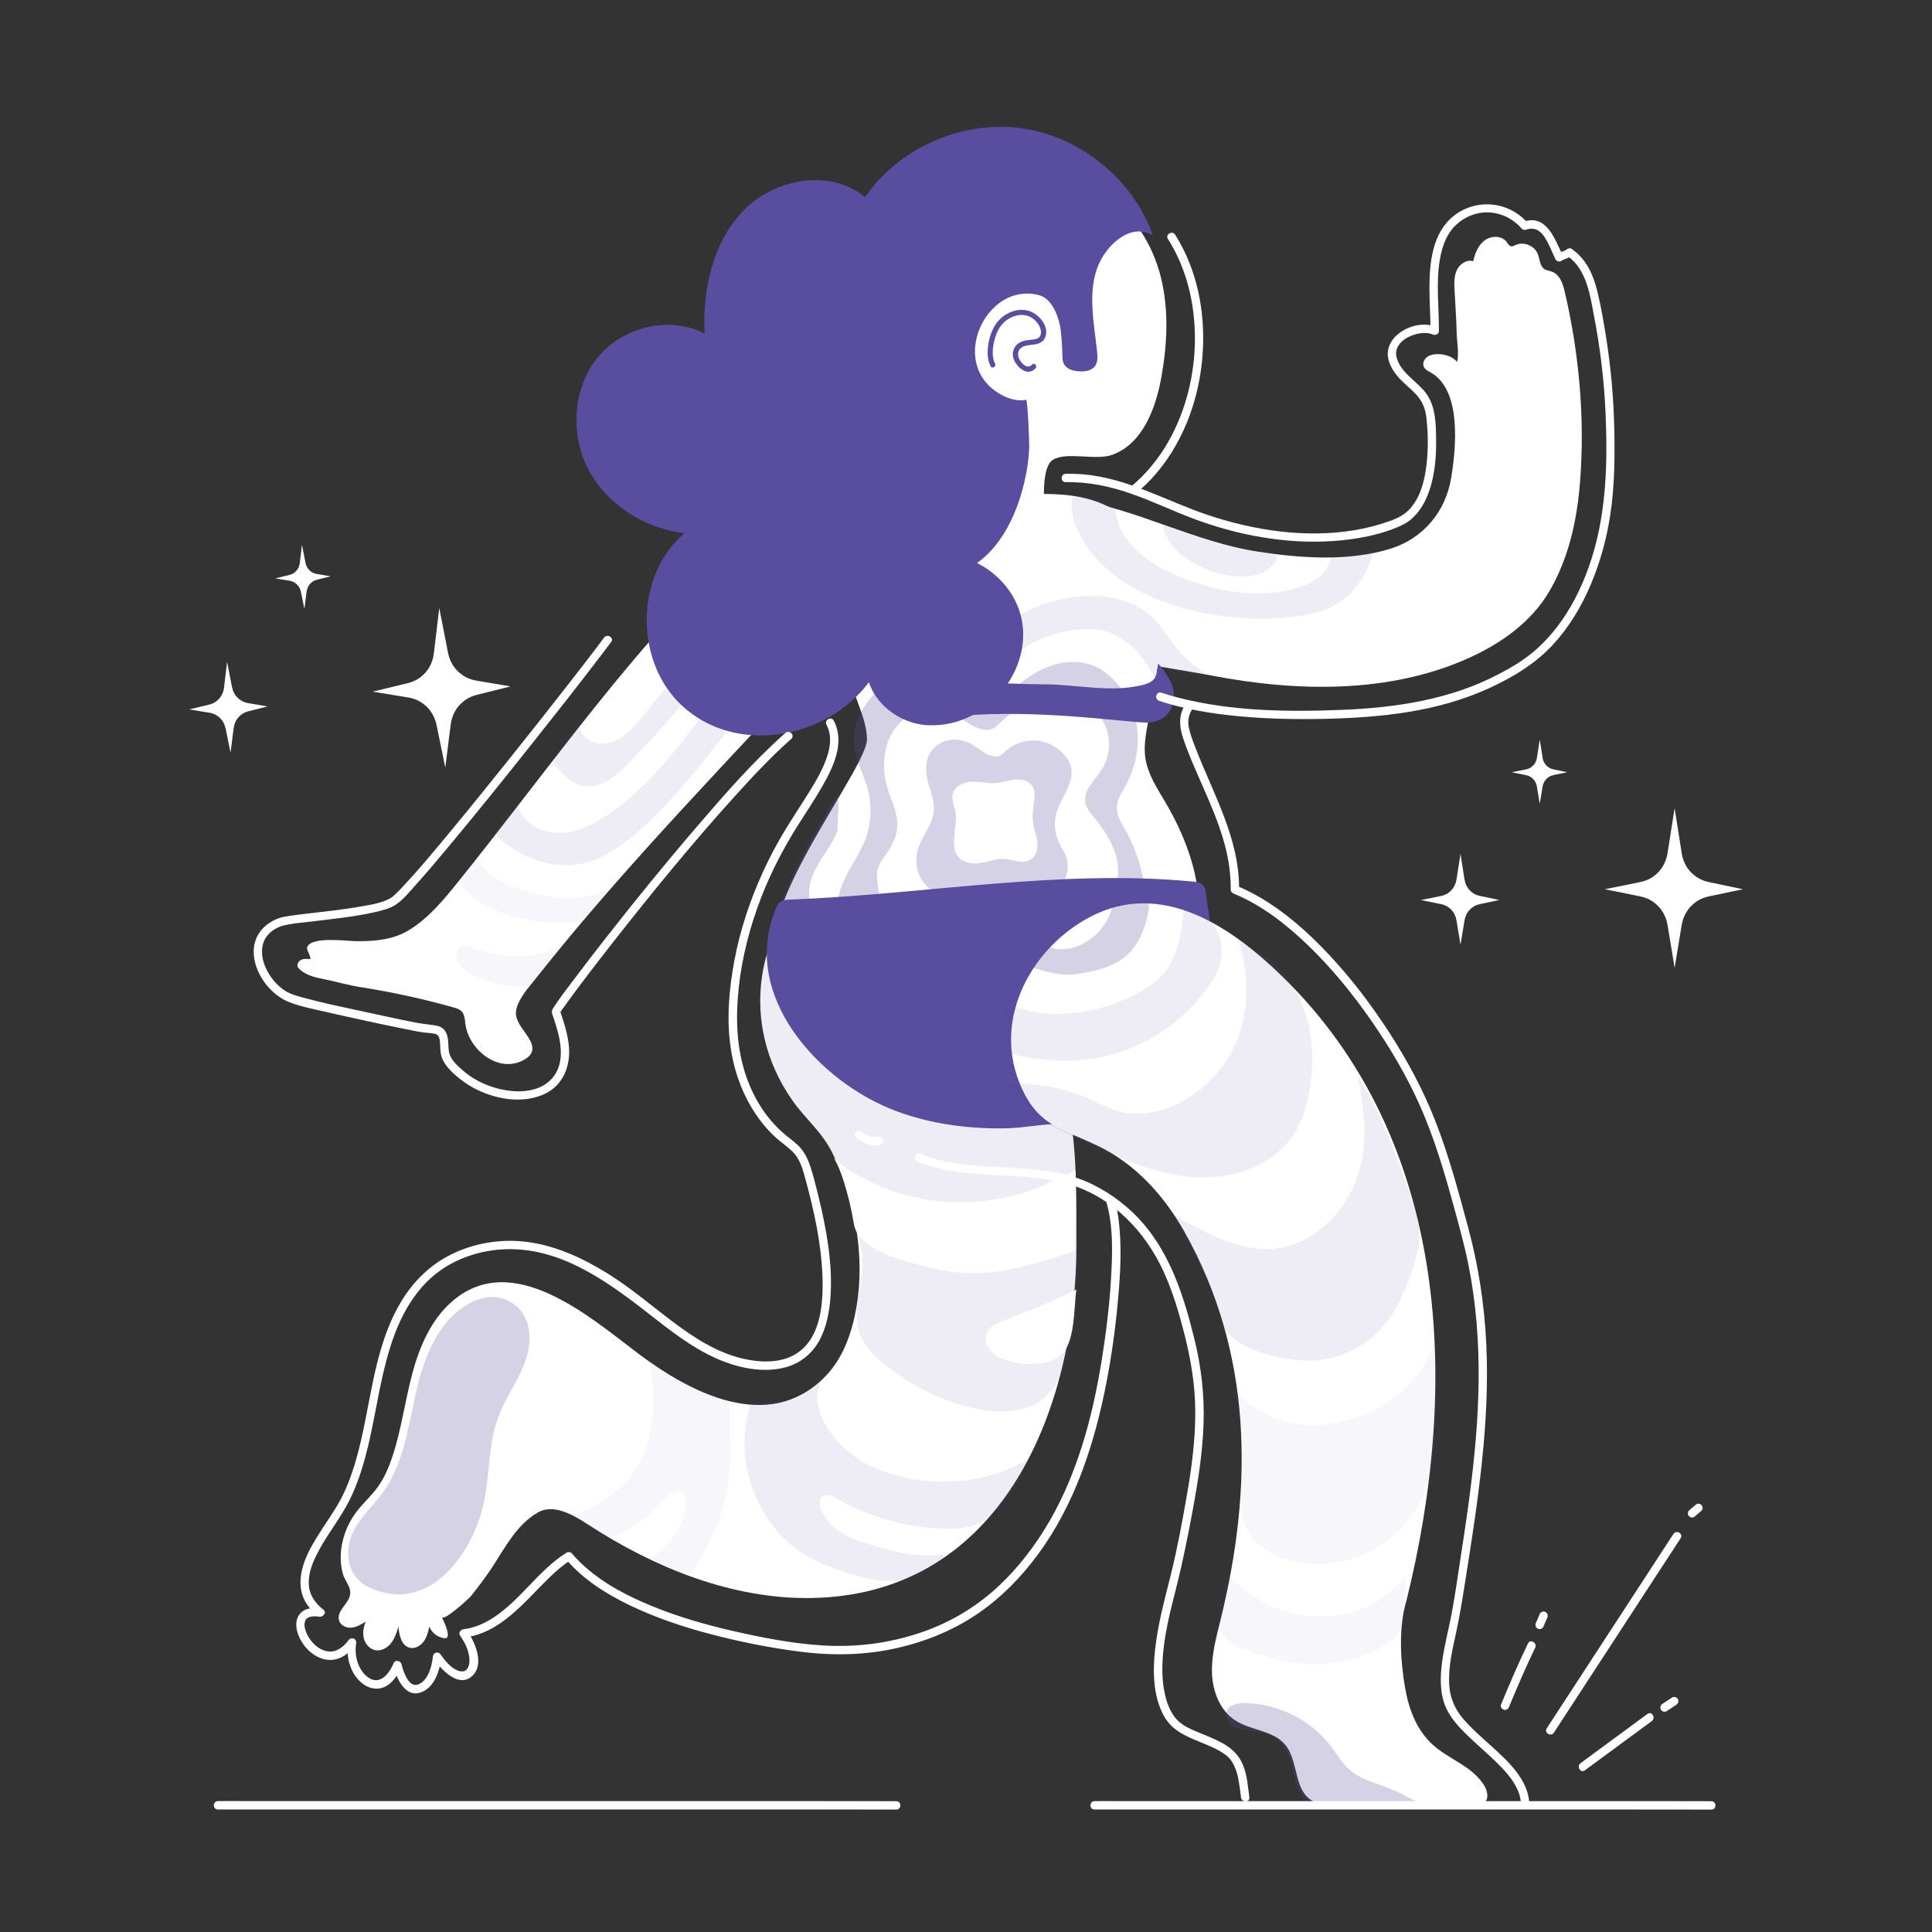 <svg viewBox="0 0 640 640" xmlns="http://www.w3.org/2000/svg" data-name="Layer 1" id="Layer_1">
  <rect x="0" y="0" width="640" height="640" fill="#333333" stroke="none"/>
  <defs>
    <style>
      .cls-1, .cls-2 {
        opacity: .25;
      }

      .cls-1, .cls-3, .cls-4, .cls-5 {
        fill: #584d9f;
      }

      .cls-6 {
        fill: #fff;
      }

      .cls-7 {
        fill: none;
      }

      .cls-3 {
        opacity: .05;
      }

      .cls-5 {
        opacity: .1;
      }
    </style>
  </defs>
  <path d="M334.93,190.3c3.31-13.2,3.17-27.71,21.02-24.88,21,3.32,39.8,14.14,60.98,17.36,14.14,2.15,29.93,3.28,43.77-1.05,10.71-3.35,18.18-12.19,20.03-23.47,1.61-9.84,3.53-28.99-6.74-34.85-.83-.47-1.77-.87-2.24-1.7-.58-1.02-.18-2.39.68-3.19.86-.8,2.07-1.11,3.24-1.19,2.53-.17,5.39.62,7.02,2.56.68-3.18-.08-6.46-.15-9.67-.1-4.68-.47-9.37-.7-14.05-.11-2.26-.21-4.62.74-6.67.95-2.05,3.29-3.65,5.44-2.97.59-2.64,1.66-5.33,3.84-6.93s5.67-1.61,7.26.58c.39.54.73,1.24,1.38,1.39.55.13,1.08-.19,1.59-.42,2.68-1.2,6.22.23,7.31,2.96.69,1.71.63,3.93,2.15,4.98.77.53,1.75.59,2.62.93,2.59,1,3.59,4.08,4.21,6.78,4.76,20.48,6.67,41.85,5.03,62.87-.17,2.15-.39,4.29-.67,6.44-1.37,10.41-4.18,20.66-9.46,29.7-5.97,10.2-15.87,17.23-26.46,22.04-26.54,12.07-57.42,11.33-85.49,5.93-12.04-2.32-23.47-3.44-35.17-7.34-10.84-3.62-33.1-7.59-31.85-22.45.1-1.24.31-2.46.61-3.66Z" class="cls-6"></path>
  <path d="M380.71,237.16c4.29-23.15,11.87-59.91-16.95-70.81-7.23-2.73-15.16-2.87-22.89-2.67-21.52.58-42.97,3.59-63.82,8.95-4.33,1.11-9.31,2.98-10.46,7.3-.68,2.54.24,5.21,1.14,7.68,5.58,15.31,11.16,30.63,16.74,45.94,1.34,3.67,2.69,7.43,2.72,11.34.09,11.7-56.1,78.14-17.73,82.27,10.19,1.1,20.53,3.06,30.97,2.88,12.42-.22,24.61-2.67,36.98-3.33,14.35-.77,44.49,9.94,55.83-2.3,4.63-5,4.04-16.99,3.96-23.3-.14-12.55-4.92-24.77-11.22-35.46-2.74-4.64-5.82-9.31-6.58-14.65-.55-3.84.16-7.74.87-11.56.14-.76.28-1.53.42-2.29Z" class="cls-6"></path>
  <path d="M178.15,501.04c-6.92,3.93-10.85,11.62-15.05,18.04-2.18,3.34-4.59,6.49-7.06,9.6-.69.87-8.92,8.38-9.7,7.04.33.57,3.63,7.19,1,6.97-2.24-.19-4.31-1.75-5.1-3.86-.41,1.73-.85,3.52-1.9,4.96-1.05,1.44-2.87,2.47-4.6,2.05-2.76-.67-3.52-4.16-3.75-6.99-.59,1.92-1.21,3.88-2.45,5.46-1.24,1.58-3.26,2.71-5.23,2.33-1.87-.36-3.3-2.03-3.77-3.87-.47-1.84-.11-3.81.59-5.58-1.4.87-2.86,1.76-4.49,1.97-1.63.21-3.5-.46-4.17-1.97-1.36-3.1,2.53-5.59,3.34-8.25.94-3.08-1.51-4.86-2.29-7.78-1.82-6.9.29-14.74,4.55-20.33,2.18-2.86,4.9-5.27,7.01-8.17,2.27-3.11,3.78-6.7,4.98-10.36,2.91-8.84,4.09-18.15,6.48-27.14,2.39-8.99,6.23-17.99,13.27-24.09,20.06-17.38,45.74,5.36,61.69,17.37,17.07,12.85,43.06,26.61,61.75,7.67,5.96-6.04,8.93-14.45,10.41-22.81,2.99-16.87-.35-35.64-7.73-50.99-3.55-7.38-9.1-11.53-13.53-17.91-18.61-26.77-8.73-55.59.12-63.88,27.59,7.1,54.95,8.12,74.99,31.04,20.06,22.93,19.02,51.92,19.06,80.88.06,50.72-21.94,110.7-80.09,116.48-2.51.25-5.02.39-7.53.44-26.28.47-52.15-9.97-74.31-24.44-5-3.26-11.32-6.84-16.52-3.89Z" class="cls-6"></path>
  <path d="M294.91,453.5c-1.41-1.07-2.77-2.21-4.07-3.41-2.36-2.16-4.6-4.59-5.77-7.57-3.68-9.38,2.48-20.15.05-29.97-2.53-10.22-4.53-20.57-9.17-30.23-3.55-7.38-9.1-11.53-13.53-17.91-18.61-26.77-8.73-55.59.12-63.88,27.59,7.1,54.95,8.12,74.99,31.04,20.06,22.93,19.02,51.92,19.06,80.88.02,15.91,1.94,50.39-18.79,54.52-14.06,2.8-31.91-5.1-42.89-13.48Z" class="cls-5"></path>
  <path d="M287.98,263.88c-.28-1.69-.73-3.37-1.33-5.05-1.6-4.44-3.71-8.83-3.83-13.55-.17-7.23,4.45-13.79,10-18.43,3.8-3.18,8.52-5.82,13.44-5.3,4.3.46,7.94,3.22,11.53,5.62,3.59,2.41,7.79,4.63,12.04,3.81,3.4-.65,6.1-3.11,8.86-5.2,3.45-2.61,7.31-4.79,11.51-5.84,4.2-1.05,8.78-.92,12.71.88,2.5,1.15,4.67,2.93,6.54,4.96,9.12,9.94,9.5,23.47,3.26,34.8-1.14,2.07-2.53,4.12-2.72,6.48-.19,2.38.89,4.67,2.13,6.71,7.56,12.42,13.62,38.04-4.61,45.9-3.56,1.53-7.6,1.33-11.46.97-6.67-.62-13.3-1.6-19.86-2.94-12.12-2.48-21.78,2.99-33.14,5.34-1.97.41-3.98.7-5.99.54-1.93-.16-3.8-.74-5.56-1.53-7.07-3.17-12.39-9.97-13.77-17.59-2.32-12.81,8.19-19.57,10.19-30.98.57-3.27.6-6.45.07-9.6Z" class="cls-1"></path>
  <path d="M294.65,263.12c-.26-.75-.51-1.5-.73-2.26-1.86-6.43-1.41-13.78,2.39-19.28,3.8-5.51,11.34-8.57,17.57-6.13,4.02,1.57,7.13,5.12,11.32,6.15.95.23,1.96.32,2.9.06,1.51-.42,2.62-1.67,3.75-2.77,6.26-6.11,15.69-8.77,24.22-6.82,5.35,1.22,9.45,5.33,10.84,10.66,1.03,3.95.41,8.3-1.69,11.8-1.25,2.08-2.98,3.84-4.27,5.9-2.46,3.91-1.73,6.52,1.02,9.81,3.39,4.06,6.5,8.52,7.82,13.65,1.31,5.12.54,11.03-3.08,14.88-3.43,3.65-8.72,4.87-13.72,5.03-5,.15-10.02-.58-14.99-.05-7.5.8-14.44,4.41-21.89,5.63-7.88,1.29-16.81-.61-21.77-6.86-1.5-1.9-2.82-4.38-3.18-6.81-.35-2.32-.95-5.19-.46-7.51.45-2.12,1.85-3.88,3.1-5.64,2.56-3.62,4.07-7.54,3.2-12.02-.49-2.54-1.48-4.95-2.33-7.4Z" class="cls-6"></path>
  <g class="cls-2">
    <path d="M349.94,269.37c-.91,3.34-.54,7.02,1.02,10.11.6,1.2,1.37,2.31,1.91,3.54,2.47,5.66-.66,11.99-6.51,13.51-2.87.75-5.91.8-8.81.16-2.95-.66-5.7-2.01-8.63-2.76-2.93-.75-6.27-.8-8.72.97-.98.71-1.79,1.68-2.91,2.14-1.06.44-2.26.35-3.38.13-4.51-.9-8.61-4.2-9.87-8.62-.48-1.68-.56-3.47-.37-5.21.6-5.43,5.05-9.19,5.65-14.5.35-3.09-.89-6.11-1.72-9.1-.89-3.18-1.3-6.72.14-9.68,1.17-2.4,3.51-4.16,6.11-4.79,2.6-.63,5.41-.16,7.76,1.11,2.38,1.29,4.36,3.38,6.99,4.04.87.22,1.83.26,2.65-.11.74-.33,1.3-.95,1.9-1.51,3.41-3.19,8.6-4.34,13.04-2.9,4.35,1.41,9.13,5.48,8.79,10.4-.16,2.33-1.12,4.52-2.17,6.61-1.05,2.09-2.21,4.14-2.85,6.46Z" class="cls-4"></path>
  </g>
  <path d="M374.45,322.6c.23-.17.46-.33.7-.49,5.35-4.01,13.14-2.65,19.18-4.85,9.82-3.57,6.04-12.86,5.19-20.94-.12-1.18-.3-2.48-1.17-3.29-.79-.74-1.95-.88-3.02-.99-44.49-4.24-89.11,4.27-133.77,5.97-1.11.04-2.32.11-3.19.81-.62.5-.97,1.24-1.28,1.97-12.27,28.93,14.38,57.82,39.81,67.28,11.49,4.27,23.81,5.9,36.02,5.71,6-.09,12.01-1.43,17.96-1.47,4.92-.03,9.46.09,14.43-.69.93-.15,2.08-.54,2.13-1.48.02-.36-.15-.7-.31-1.02-6.71-13.71-6.06-36.73,7.33-46.51Z" class="cls-4"></path>
  <path d="M323.34,62.29c-6.42,2.07-12.6,5.16-17.16,10.08-16.94,18.26-9.15,51.76-6.37,73.47,1.05,8.22,2.11,16.53,1.3,24.78-.88,9.05,3.47,9.66,10.86,8.67,8.76-1.17,17.84-1.27,26.67-1.82,2.48-.17,5.34-.55,6.64-2.67.84-1.37.76-3.09.71-4.7-.14-4.26-1-15.33,2.76-17.75,4.41-2.84,14.27.28,19.66-1.67,10.09-3.64,14.48-15.39,16.35-25.95,1.91-10.81,2.46-22.03-.16-32.69-2.62-10.66-8.68-20.74-17.9-26.71-11.79-7.63-27.16-7.63-40.68-3.85-.89.25-1.78.52-2.67.8Z" class="cls-6"></path>
  <path d="M465.94,530.13c-2.73,8.86-2.04,19.92-.5,28.9,1.18,6.87,3.6,13.59,8.72,18.51,5.41,5.2,13.03,7.13,17.31,13.61,1.24,1.88,1.98,4.83.09,6.07-.77.5-1.74.53-2.66.53-15.47.08-30.94.16-46.41.24-1.75,0-3.53.02-5.22-.42-9.41-2.41-6.44-13.78-11.69-19.79-4.03-4.61-11.25-4.54-16.39-7.87-5.04-3.27-7.47-9.54-7.7-15.55-.23-6.01,1.39-11.91,2.83-17.75,10.89-44.12,10.67-88.5-12.07-128.77-6.66-11.8-16.21-22.31-28.42-28.18-12.63-6.07-20.6-6.76-26.31-21.45-8.29-21.34,4.3-44.33,23.6-54.47,23.61-12.4,46.47,3.02,63.55,19.62,55.89,54.33,58.87,135.79,41.26,206.75Z" class="cls-6"></path>
  <path d="M157.05,346.15c-1.54-2.1-2.59-4.53-2.89-7-.18-1.52-.27-3.22-1.38-4.26-.66-.62-1.56-.89-2.42-1.13-10.09-2.85-20.36-5.1-30.72-6.72-4.54-.71-8.88-2.02-13.41-2.91-2.69-.53-5.45-1.42-7.34-3.4-.74-.78-.22-2.18.73-2.7.94-.52,2.09-.41,3.16-.3.2-1.49-1.6-2.97-.87-4.28,1.84-3.27,13.17-1.69,16.17-1.67,6.05.05,12.12-.45,17.41-3.68,6.63-4.05,11.64-10.23,16.51-16.28,25.17-31.26,48.51-64.36,76.13-93.75,9.3-9.9,19.78-19.83,33.07-22.63,6.34-1.34,13.39-.79,18.65,3,6.91,4.99,8.14,16.81,4.88,24.28-1.56,3.58-4.24,6.53-6.86,9.41-33.67,36.96-69.56,72.98-100.47,112.11-2.26,2.85-6.24,7.21-6.49,11.07-.31,4.78,6.68,8.89,5.26,13.14-.29.87-.97,1.56-1.72,2.08-6.16,4.24-13.42,1.05-17.39-4.36Z" class="cls-6"></path>
  <path d="M307.53,240.21c6.6.39,13.31-1.88,18.68-5.8,7.89-5.78,13.08-15.38,12.72-25.15-.37-10-6.57-18.31-15.25-22.76,7.43-5.29,12.05-14.23,14.58-22.79,1.5-5.08,2.45-10.03,2.68-15.39.06-1.32-.48-16-1.04-15.88-4.43.93-9.78-1.98-12.72-5.11-10.95-11.66,1.16-33.85,17.09-29.54,3.95,1.07,6.12,6.37,6.83,9.96.53,2.65.58,5.34.78,8.03.14,1.93-.31,4.3,1.28,5.74,1.13,1.02,2.72,1.36,4.24,1.48,1.96.15,4.21-.16,5.35-1.75.95-1.32.85-3.09.68-4.7-.96-9.31-3.36-20.16.58-29.1,2.83-6.42,10.54-13.86,17.93-9.44-6.59-18.66-24.2-32.95-43.82-35.56-19.62-2.61-40.35,6.58-51.59,22.87-11.29-9.5-29.68-6.3-40.03,4.21-10.35,10.51-13.79,26.22-13.12,40.96-11.66-6.09-27.28-2.17-35.52,8.08-8.25,10.25-9.02,25.55-2.83,37.16,6.19,11.61,18.63,19.32,31.69,20.91-16.36,13.86-16.61,42.31-.96,56.97,17.9,16.77,48.01,11.29,62.07-7.62,2.41,7.24,9.27,12.56,16.78,13.93.96.17,1.93.29,2.9.35Z" class="cls-4"></path>
  <path d="M338.72,285.51c-1.9.02-3.89-.81-5.84-.96-3.72-.28-7.35,1.95-11.03,1.4-9.72-1.47-4.01-11.78-5.45-17.55-.45-1.81-1.24-3.66-.77-5.46.66-2.58,3.63-3.88,6.29-3.97,2.66-.1,5.31.63,7.96.42,2.12-.17,4.15-.93,6.26-1.15,2.11-.22,4.51.26,5.74,2,1.43,2.02.7,4.77.38,7.22-.36,2.73-.14,5.53.65,8.17.96,3.22,1.7,7.93-2.4,9.56-.58.23-1.17.33-1.78.33Z" class="cls-6"></path>
  <path d="M388.87,230.5c0-.31-.01-.63-.04-.97-.27-3.06-1.66-4.87-3.34-7.45-.65-1-1.83-2.26-1.83-2.26,0,0-.14.85-.32,2.23s-.71,2.88-1.88,3.65c-1.16.77-2.54,1.14-3.9,1.43-10.08,2.19-20.26-.24-30.42-.42-2.67-.05-5.34-.09-8.02-.13-5.55-.09-8.66-1.16-12.37,3.69-1.92,2.5-6.43,5.42-9.21,6.89,26.6-2.28,54,1.99,62.08,2.2,5.25.14,9.18-3.23,9.23-8.87Z" class="cls-4"></path>
  <path d="M326.06,397.82c7.48-.84,15.13-2.81,21.88-6.2,2.76-1.39,5.53-2.76,8.44-3.79-.19.07-.04,10.02-.03,11.2.04,4.8-.3,9.61-.42,14.44,0,.28-.02.58-.17.82-.19.29-.54.42-.87.52-11.51,3.73-23.34,7.51-35.42,6.85-6.41-.35-12.68-1.95-18.86-3.69-5.72-1.61-16.54-5.4-17.72-12.37l-.05-.28c-.81-4.95-2-9.83-3.54-14.6-.8-2.45-1.7-4.9-3.08-7.07,3.12,3.08,6.52,4.86,10.33,6.9,3.96,2.12,8.16,3.8,12.47,5.05,8.75,2.52,18.01,3.25,27.05,2.23Z" class="cls-6"></path>
  <path d="M506.62,597.98c-.09-8.37-7.17-14.64-12.89-19.83-3.15-2.86-6.4-5.65-9.15-8.91s-4.34-7.06-4.53-11.47c-.25-5.64,1.04-11.23,2.25-16.7,1.3-5.89,2.21-11.82,3.16-17.78,2.07-13.03,4.1-26.08,5.47-39.2s2.02-25.79,1.43-38.7c-.61-13.21-2.63-26.29-6.09-39.05-3.22-11.88-6.38-23.81-10.91-35.28-4.03-10.2-9.2-19.85-15.16-29.04s-12.49-17.8-19.9-25.72c-7.14-7.63-15.16-14.74-24.34-19.83-2.11-1.17-4.28-2.2-6.51-3.12l1.02,1.34c.14-17.17-8.72-31.89-14.64-47.46-.78-2.05-1.61-4.14-2.03-6.3-.49-2.52.12-4.73,1.67-6.76,1.08-1.42-1.33-2.8-2.39-1.4-2.73,3.59-2.53,7.66-1.17,11.75s2.99,7.89,4.67,11.75c3.39,7.81,7.04,15.55,9.21,23.81,1.26,4.78,1.94,9.66,1.9,14.61,0,.67.45,1.1,1.02,1.34,9.33,3.85,17.49,10.26,24.7,17.22,7.79,7.53,14.68,15.98,20.85,24.87,5.95,8.58,11.35,17.62,15.66,27.14,5.04,11.11,8.5,22.82,11.71,34.56,1.73,6.3,3.48,12.58,4.77,18.99s2.19,12.9,2.74,19.42c1.07,12.73.8,25.53-.25,38.25s-2.92,25.87-4.93,38.74c-.99,6.38-1.87,12.8-3.05,19.14-1.01,5.4-2.46,10.7-3.19,16.14-.67,5.03-.83,10.42,1.27,15.16,1.55,3.5,4.26,6.42,6.96,9.06,3.1,3.03,6.42,5.81,9.53,8.83,2.83,2.76,5.67,5.77,7.28,9.43.7,1.59,1.09,3.27,1.11,5.01s2.79,1.79,2.77,0h0Z" class="cls-6"></path>
  <path d="M354.78,392.49c13.94,4.39,24.46,15.38,30.51,28.39,2.97,6.38,5.02,13.17,6.79,19.97,2.29,8.79,3.83,17.55,3.87,26.65.04,9.36-1.18,18.66-2.79,27.87-1.52,8.71-3.12,17.44-5.25,26.02s-4.29,16.38-5.25,24.8c-.83,7.27-.74,15.47,2.81,22.08,2.59,4.83,7.21,6.83,12.05,8.79,2.84,1.15,5.86,2.36,8.36,4.17,2.86,2.07,3.9,5.58,4.49,8.89.31,1.75.5,3.53.72,5.29s3,1.77,2.77,0c-.45-3.53-.71-7.21-2.03-10.55s-3.71-5.7-6.95-7.46c-2.69-1.46-5.53-2.56-8.35-3.72-2.14-.88-4.34-1.86-6.07-3.44-2.21-2.02-3.43-4.76-4.21-7.6-1.06-3.84-1.33-7.82-1.17-11.78.34-8.54,2.53-16.89,4.62-25.14s3.88-17.21,5.49-25.91c1.71-9.29,3.18-18.67,3.5-28.13s-.74-18.81-3.01-28.02c-1.73-7.04-3.69-14.06-6.47-20.76-2.61-6.28-5.93-12.23-10.35-17.42-4.69-5.5-10.6-10.04-17.1-13.21-2.01-.98-4.09-1.79-6.22-2.46-1.71-.54-2.44,2.14-.74,2.67h0Z" class="cls-6"></path>
  <path d="M303.99,384.85c16.24,6.55,34.25,2.61,50.79,7.64,1.71.52,2.44-2.16.74-2.67-16.55-5.03-34.58-1.1-50.79-7.64-1.65-.67-2.37,2.01-.74,2.67h0Z" class="cls-6"></path>
  <path d="M290.79,376.52c-.21.09-.42.15-.64.19-.3.06.27,0-.04,0-.13,0-.26.01-.38,0-.12,0-.24-.01-.35-.02-.19-.01.03,0,.1.02-.07-.02-.16-.02-.23-.04-.27-.05-.54-.12-.81-.2s-.55-.16-.79-.29c.16.09.12.05-.02-.01-.07-.03-.13-.06-.2-.09-.14-.07-.27-.13-.4-.2-.61-.32-1.2-.7-1.76-1.1-.59-.43-1.57-.12-1.9.5-.38.72-.13,1.44.5,1.9,1.19.86,2.51,1.59,3.93,2.01,1.18.35,2.58.5,3.74.02.35-.15.63-.3.83-.64.17-.3.25-.74.14-1.07-.21-.64-.99-1.27-1.71-.97h0Z" class="cls-6"></path>
  <path d="M366.5,398.18c2.36,8.18,2.02,17.16,1.53,25.57s-1.58,17.48-2.96,26.14c-3.15,19.87-8.57,40.14-19.39,57.28-4.84,7.67-10.62,14.75-17.55,20.62s-14.8,10.22-23.29,13.08c-10.49,3.53-21.49,4.9-32.52,4.19-10.21-.65-20.38-2.67-30.34-4.97-8.73-2.02-17.37-4.55-25.68-7.92s-16.16-7.46-22.71-13.33c-1.49-1.34-2.9-2.77-4.2-4.3-.39-.45-1.19-.52-1.68-.22-9.66,6-15.63,16.45-25.44,22.27-2.66,1.58-5.58,2.73-8.67,3.09-.95.11-1.85,1.12-1.2,2.09,1.43,2.11,2.68,4.47,3.03,7.04.18,1.33.16,3.07-.77,4.15-.81.94-2.05.83-3.11.39-2.36-.98-4.16-3.26-5.58-5.28-.81-1.16-2.45-.69-2.58.7-.29,3.06-1.49,7.79-4.69,9.16-3.38,1.45-5.13-4.39-5.73-6.73-.27-1.06-2.05-1.47-2.53-.33-1.46,3.43-4.52,7.64-8.52,4.77-3.36-2.42-4.6-7.31-3.94-11.22.27-1.58-1.58-2.35-2.53-1.07-1.33,1.79-3.23,3.48-5.5,3.72-1.79.19-3.53-.52-4.97-1.63s-2.73-2.78-3.46-4.47c-.28-.64-.57-1.71-.62-2.21-.04-.37-.04-.76,0-1.13-.02.19.26-.86.18-.69.31-.68.72-1.01,1.34-1.24,1.06-.38,2.25-.32,3.37-.14,1.18.19,2.58-1.36,1.35-2.32-2.77-2.16-4.76-5-4.86-8.61s1.19-6.77,2.7-9.79c3.25-6.48,8.02-12.05,11.14-18.59,8.45-17.7,7.96-38,15.33-56.06,2.8-6.87,6.87-13.3,12.67-18.01,6.57-5.34,15.23-8.15,23.64-8.37,19.35-.51,35.4,12.2,49.84,23.47,6.93,5.41,14.1,10.7,22.39,13.83,6.36,2.4,13.88,3.66,20.54,1.74,4.65-1.34,8.46-4.44,10.82-8.66s3.42-9.55,3.76-14.54c.76-11.11-1.34-22.42-3.94-33.18-.53-2.2-1.1-4.4-1.7-6.59-1.08-3.95-2.22-7.81-5.32-10.67-1.67-1.54-3.56-2.82-5.23-4.35s-3.19-3.17-4.57-4.93c-2.73-3.49-4.91-7.45-6.51-11.58-3.4-8.8-4.12-18.07-3.46-27.41.72-10.22,3.01-20.31,6.41-29.97,3.41-9.69,8.03-18.86,13.51-27.55,2.7-4.28,5.53-8.47,8.05-12.86,2.09-3.63,4.09-7.51,4.98-11.64.75-3.5.54-7.03-1.15-10.22-.83-1.58-3.23-.18-2.39,1.4,1.73,3.26,1.35,6.93.26,10.34-1.38,4.32-3.76,8.29-6.13,12.13-2.67,4.31-5.51,8.52-8.12,12.86s-5.03,8.93-7.15,13.59c-4.24,9.31-7.48,19.08-9.37,29.14-1.79,9.51-2.65,19.47-1.21,29.09,1.32,8.84,4.69,17.44,10.22,24.5,1.38,1.76,2.89,3.42,4.54,4.94s3.66,2.9,5.38,4.48c2.92,2.69,3.8,6.44,4.79,10.13,2.77,10.24,5.05,20.76,5.45,31.38.33,8.93-.45,21.03-9.18,26.05-5.22,3-11.89,2.61-17.53,1.25-8.47-2.04-15.9-6.9-22.78-12.07-7.16-5.38-13.95-11.23-21.57-15.98-8.19-5.1-17.15-9.28-26.8-10.53-9.03-1.17-18.46.5-26.48,4.85-6.59,3.57-11.84,9.09-15.59,15.54-9.39,16.15-9.63,35.39-14.91,52.92-1.4,4.66-3.15,9.28-5.6,13.5-1.72,2.97-3.71,5.77-5.56,8.66-3.67,5.73-7.89,12.67-6.71,19.77.58,3.5,2.72,6.42,5.47,8.57l1.35-2.32c-2.45-.39-5.37-.41-7.15,1.63-1.49,1.7-1.49,4.14-.88,6.2,1.37,4.63,5.77,9.13,10.83,9.15,3.62.02,6.45-2.36,8.51-5.12l-2.53-1.07c-.88,5.23.76,11.42,5.4,14.48,1.87,1.23,4.21,1.62,6.32.79,2.88-1.14,4.65-3.95,5.81-6.68l-2.53-.33c1.02,3.97,3.81,10.58,9.14,8.67,4.56-1.64,6.31-7.53,6.73-11.84l-2.58.7c2.4,3.41,8.24,9.93,12.79,5.72,4.16-3.86.99-11.06-1.56-14.81l-1.2,2.09c12.2-1.41,20.07-11.91,28.3-19.86,2.23-2.16,4.56-4.22,7.21-5.87l-1.68-.22c5.74,6.74,13.47,11.6,21.39,15.38,8.41,4.02,17.3,7,26.3,9.37,9.67,2.55,19.56,4.54,29.47,5.82,11.07,1.44,22.19,1.27,33.09-1.29,9.51-2.23,18.63-6.02,26.67-11.61,7.59-5.28,14.05-11.94,19.51-19.38,12.29-16.75,18.73-36.8,22.64-57.01,1.72-8.91,2.95-17.95,3.78-26.99s1.38-18.65.06-27.85c-.27-1.86-.63-3.7-1.15-5.5s-3.17-.98-2.67.74h0Z" class="cls-6"></path>
  <path d="M379.29,306.5c.55-1.7.93-3.49,1.24-5.35.13-.8.17-1.78-.49-2.26-.42-.31-.99-.29-1.51-.26-3.23.2-6.57.26-9.73.69-1.49,6.27-5.22,11.18-11.24,13.85-3.54,1.57-7.87,1.88-11.15-.18-1.49,2.2-3.28,4.18-4.69,6.38-.14.22-.28.46-.23.71.08.34.46.49.8.58,5.2,1.38,9.06,2.81,14.63,1.99,11.37-1.67,18.72-4.88,22.38-16.15Z" class="cls-1"></path>
  <path d="M351.82,335.78c10.17-.28,20.28-3.43,28.75-9.07,9.28-6.17,10.42-15.01,11.58-25.47.1-.85,6.07,1.68,6.55,1.99,2.33,1.5,4.19,3.78,5.09,6.41,1.79,5.24.82,10.34-2.01,14.85-6.48,10.34-16.45,18.56-27.82,22.99-8.68,3.38-18.19,4.55-27.44,3.52-3.32-.37-9.65-.65-12.37-2.77-2.5-1.94-3.79-12.34-1.08-14.26,1.81-1.29,6.87.86,8.89,1.19,3.25.52,6.55.73,9.87.64Z" class="cls-5"></path>
  <path d="M373.87,368.74c14.55,1.73,29.28-9.58,35.12-22.28,5.06-10.99,4.78-23.89,1.33-35.49.39,1.3,8.98,5.45,10.52,6.85,3.44,3.1,6.33,6.79,8.54,10.85,4.76,8.75,5.96,18.44,4.98,28.27-.67,6.71-2.24,13.49-5.99,19.09-7.71,11.5-23.26,15.59-36.94,13.5-12.3-1.87-23.8-7.06-34.89-12.49-8.41-4.11-16.35-7.5-23.15-14.01-.67-.64-1.39-1.46-1.21-2.37.24-1.19,1.75-1.52,2.96-1.57,9.02-.36,18.11,1.43,26.32,5.18,2.92,1.33,5.75,2.92,8.84,3.76,1.18.32,2.38.55,3.57.7Z" class="cls-5"></path>
  <path d="M389.85,403.17c8.7,4.71,18.53,10.03,28.43,10.59,13.67.76,26.12-9.9,30.9-22.73,4.47-12.01,2.83-23.85.33-35.98.5,2.44,2.91,5.38,4.05,7.64,1.4,2.77,2.73,5.57,4.01,8.4,2.64,5.86,5.01,11.84,7.11,17.92,1.96,5.68,4.99,12.47,5.45,18.48.43,5.51-1.84,12.42-3.85,17.51-2.07,5.25-4.62,10.39-8.33,14.64-6.76,7.74-17.35,11.96-27.59,10.99-5.97-.56-11.95-1.88-17.35-4.55-3.33-1.65-6.12-3.49-7.6-6.87-1.82-4.12-2.9-8.65-4.64-12.84-3.48-8.41-7.72-16.5-12.67-24.14.58.31,1.16.63,1.75.95Z" class="cls-5"></path>
  <path d="M410.33,461.79c4.26,5.1,13.32,8.93,18.19,9.8,9.08,1.63,19.69-.78,27.76-5.04,8.95-4.73,16.21-12.85,19.19-22.52,1.38,22.44,4.46,50.77-15.8,66.23-8.2,6.26-18.98,9.01-29.17,7.46-8.59-1.31-17.54-6.75-18.95-15.32-1.13-6.91.06-14.35.09-21.28.04-7.86-1.92-15.88-3.49-23.54.3,1.46,1.08,2.87,2.19,4.19Z" class="cls-3"></path>
  <path d="M406.59,520.8c.04-.23.08-.46.12-.67-.48,3.03,9.32,9.15,11.49,10.38,5.18,2.94,11.09,4.64,17.04,4.9,12.66.54,22.65-3.73,30.71-13.61-.32,3.98-.64,7.96-.96,11.95-.16,1.97-.33,3.98-1.13,5.79-1.26,2.83-3.91,4.78-6.62,6.3-11.16,6.24-25.94,6.76-37.98,2.95-4.13-1.31-12.4-3.6-14.57-7.85-2.54-4.98.85-14.52,1.9-20.13Z" class="cls-3"></path>
  <path d="M325.93,503.71c-2.83,1.61-6.07,2.56-9.85,2.65-13.41.32-26.9-3.11-38.53-9.8-1.69-.97-4.04-1.94-5.38-.52-1,1.06-.67,2.79-.1,4.14,3.72,8.8,13.51,10.73,21.77,13.05,6.3,1.77,12.95,2.59,19.43,1.65-6.46,6.59-13.4,9.79-22.6,8.59-5-.65-9.84-2.2-14.55-4-4.46-1.71-8.88-3.68-12.67-6.58-14.51-11.07-21.04-32.77-13.98-49.76-.81,1.95,11.03,1.21,12.22.83,4.67-1.5,8.81-5.12,11.96-8.79-8.85,10.31,4.39,25.2,12.97,29.6,17.07,8.76,38.65,7.99,55.06-1.95-1.87,1.13-3.81,7.14-4.95,9.15-2.86,5-6.29,9.2-10.79,11.76Z" class="cls-5"></path>
  <path d="M72.15,599.42c1.86,0,3.72,0,5.59,0,5.09,0,10.18,0,15.27,0,7.57,0,15.14,0,22.71,0,9.31,0,18.62,0,27.92-.01,10.26,0,20.51,0,30.77,0s21.09,0,31.64,0,20.1,0,30.16,0c8.81,0,17.62,0,26.44,0,6.83,0,13.65,0,20.48.01,4.09,0,8.17,0,12.26.02.51,0,1.01,0,1.52,0,1.78.01,1.79-2.76,0-2.77-3.32-.02-6.65-.02-9.97-.02-6.23,0-12.47-.01-18.7-.01-8.4,0-16.8,0-25.2,0-9.82,0-19.64,0-29.46,0-10.45,0-20.91,0-31.36,0s-20.86,0-31.28,0c-9.62,0-19.23,0-28.85,0-8.06,0-16.12,0-24.18,0-5.76,0-11.52,0-17.27,0-2.7,0-5.42-.06-8.12,0-.12,0-.24,0-.35,0-1.78,0-1.79,2.77,0,2.77h0Z" class="cls-6"></path>
  <path d="M331.46,437.91c-1.65.68-3.38,1.52-4.29,3.06-1.03,1.75-.7,4.07.42,5.75,1.13,1.68,2.94,2.81,4.83,3.55,5.13,2.01,14.19,2.56,18.87-1.28,4.98-4.09,4.35-15.63,5.28-21.82-7.96,4.2-16.76,7.3-25.11,10.73Z" class="cls-6"></path>
  <path d="M366.68,209.26c-2.29-.74-4.73-.91-7.14-.86-8.75.21-17.39,3.46-24.1,9.07-.49-2.61-.98-5.22-1.47-7.84-.15-.82-.31-1.68-.03-2.47.32-.92,1.14-1.55,1.94-2.1,12.14-8.33,33.69-11.68,45.6-.83,2.93,2.67,4.93,6.19,7.36,9.32,3.17,4.09,7.12,7.56,11.58,10.19-1.59-.94-5.69-.5-7.59-.71-3.01-.33-5.97-1.01-8.81-2.06.09,1.56-.3,3.14-1.09,4.48-1.89-3.51-4.02-7.46-6.88-10.29-2.66-2.63-5.82-4.72-9.38-5.91Z" class="cls-5"></path>
  <path d="M277.69,268.48c.05-1.76.01-3.56-.28-5.59-7.28,12.56-14.44,24.33-19.28,38.04-.17.48-.32,1.05-.01,1.45.27.35.77.39,1.21.38.93-.02,9.42-1.95,9.58-1.26-.48-2.12-.96-4.27-.86-6.44.16-3.69,1.91-7.11,3.87-10.23,1.96-3.12,4.2-6.12,5.51-9.57,0-2.43.2-4.57.27-6.78Z" class="cls-1"></path>
  <path d="M186.1,275.91c5.23-.29,10.2-2.7,14.62-5.58,13.2-8.6,22.91-21.49,32.48-34,.4-.53.89-1.1,1.55-1.12.35-.01.68.14.99.28,2.36,1.08,4.71,2.17,7.07,3.25,1.15.53-16.73,21.85-18.19,23.46-4.37,4.83-8.88,9.54-13.81,13.79-5.59,4.82-11.99,9.14-19.28,10.32-9.46,1.53-19.36-2.51-26.4-8.81-.26-.23-.52-.48-.64-.81-.23-.63.15-1.3.52-1.86,1.9-2.85,4.01-5.56,6.31-8.1-.24.27,1.48,3.16,1.77,3.55.86,1.18,1.96,2.18,3.16,2.99,2.46,1.67,5.45,2.59,8.42,2.65.48,0,.96,0,1.44-.03Z" class="cls-5"></path>
  <path d="M194.89,260.51c5.9-.14,10.61-4.73,14.67-9.02,1.16-1.23,17.55-18.51,16.59-19-2.18-1.1-4.13-2.66-5.69-4.54-2.44,3.03-4.89,6.05-7.33,9.08-2.02,2.5-4.07,5.03-6.71,6.87-2.63,1.84-5.97,2.92-9.09,2.17s-5.8-3.69-5.56-6.89c-3.11,3.78-5.83,7.9-8.08,12.24-.21.4-.42.84-.34,1.28.07.38.34.69.6.98,3,3.32,6,6.93,10.94,6.82Z" class="cls-5"></path>
  <path d="M156.54,297.11c-1.57-1.29-2.99-2.8-4.24-4.63-.11-.16-.23-.34-.21-.54.01-.18.13-.34.24-.48,1.69-2.15,3.28-4.34,4.89-6.52.09-.12.2-.25.35-.28.24-.04.44.18.58.38,4.39,6.06,10.45,8.81,17.53,10.58,4.45,1.11,9.03,2.08,13.65,1.9,4.35-.17,8.61-1.42,12.7-2.85-.78.27-1.98,2.6-2.52,3.27-.92,1.15-1.86,2.29-2.85,3.38-2.1,2.29-3.77,4.01-6.99,4.19-9.03.52-18.06-.6-26.36-4.32-2.52-1.13-4.78-2.41-6.79-4.06Z" class="cls-3"></path>
  <path d="M181.13,319.61c-1.49,2.53-3,5.07-5.27,6.34-3.9,2.18-12.05-.16-15.94-1.5-2.39-.82-5.05-2.29-6.91-4.01-1.08-1-1.89-2.37-1.89-3.83,0-1.47.99-2.97,2.43-3.25,1.04-.2,2.08.22,3.07.61,9.74,3.77,21.12,3.98,30.64-1.07-2.76.95-4.44,3.82-6.14,6.71Z" class="cls-3"></path>
  <path d="M200.11,211.22c-4.04,5.44-8.21,10.77-12.37,16.11-6.24,7.99-12.53,15.95-18.86,23.87s-13.08,16.28-19.75,24.32c-4.95,5.97-9.9,11.96-15.18,17.65-.81.87-1.63,1.74-2.48,2.57-.31.31-.63.61-.95.9-.13.11-.25.22-.38.33-.14.13-.51.38-.15.13-2.94,2.04-7.08,2.57-10.52,3.19-5.38.96-10.83,1.56-16.26,2.19-2.27.26-4.54.52-6.81.85-1.44.21-2.91.4-4.28.92-4.75,1.82-8.09,5.74-8.08,10.96,0,4.81,2.5,9.53,5.87,12.85,1.73,1.71,3.77,3.09,6.04,3.97,3.87,1.49,8.13,2.28,12.16,3.21,8.83,2.03,17.71,3.95,26.59,5.74,1.91.38,3.83.82,5.76,1.04,1.24.15,2.51.18,3.73.48s1.43,1.48,1.55,2.7c.15,1.49.05,3.04.44,4.5.92,3.4,4.22,6.21,6.91,8.26,3.11,2.36,6.71,4.07,10.46,5.14,5.51,1.57,11.77,1.73,17.03-.8,5.91-2.84,8.39-9.07,7.9-15.38-.32-4.18-1.67-8.18-2.98-12.14l-.14,1.07c.44-.98,1.19-1.88,1.81-2.75,1.35-1.9,2.74-3.78,4.13-5.64,4.45-5.95,9.01-11.83,13.61-17.66,12.18-15.45,24.67-30.7,37.85-45.31,6.16-6.83,12.46-13.62,19.36-19.73,1.34-1.19-.63-3.14-1.96-1.96-10.69,9.47-20.16,20.39-29.45,31.2-10.39,12.1-20.45,24.48-30.28,37.04-3.74,4.78-7.45,9.58-11.08,14.43-2.01,2.68-4.08,5.34-5.89,8.16-.16.25-.34.5-.46.76-.46,1.01.13,2.01.45,2.99.48,1.49.95,2.98,1.35,4.5,1.25,4.79,1.79,10.52-1.4,14.71-5.19,6.8-16.07,5.47-22.92,2.49-2.45-1.07-4.81-2.47-6.84-4.21-1.83-1.57-4.22-3.59-4.82-6.04-.51-2.08-.05-4.27-.86-6.31s-2.19-2.6-4.14-2.89c-2.16-.32-4.14-.5-6.27-.91-3.14-.6-6.27-1.28-9.4-1.96-6.28-1.38-12.57-2.66-18.84-4.08-3.1-.71-6.18-1.46-9.25-2.3-1.98-.54-3.85-1.06-5.6-2.17-2.77-1.76-4.95-4.43-6.34-7.4-1.28-2.73-1.87-6.09-.71-8.96,1.1-2.72,3.81-4.6,6.59-5.29,2.51-.62,5.16-.83,7.72-1.13,3.74-.44,7.49-.85,11.22-1.35s7.6-1.06,11.33-1.94c2.32-.54,4.93-1.16,6.93-2.52,2.47-1.68,4.5-4.25,6.48-6.45,3.7-4.11,7.27-8.34,10.81-12.59,9.39-11.24,18.57-22.67,27.69-34.14,7.79-9.81,15.54-19.65,23.13-29.61,1.06-1.39,2.12-2.79,3.17-4.2s-1.34-2.82-2.39-1.4h0Z" class="cls-6"></path>
  <path d="M162.35,481.95c-.64,5.32-.97,10.72-2.11,15.95-3.71,16.99-18.24,37.1-37.93,27.96-8.25-3.83-8.59-13.72-4.16-20.57,2.55-3.95,6.04-7.2,8.77-11.03,6.71-9.41,8.28-21.39,10.81-32.66,2.53-11.28,6.9-23.23,16.75-29.26,2.74-1.68,5.9-2.83,9.11-2.69,3.6.16,7.08,2.02,9.22,4.91,3.7,5.02,2.99,12.1.64,17.88-2.35,5.78-6.11,10.91-8.31,16.74-1.55,4.1-2.27,8.4-2.8,12.76Z" class="cls-1"></path>
  <g>
    <path d="M511.01,251l-.94-5.97-.94,5.97c-.15.98-.58,1.91-1.28,2.61-.22.22-.46.42-.71.59-.51.35-1.09.56-1.69.68l-4.67.94,4.67.94c.6.12,1.18.34,1.69.68.26.18.5.38.72.6.69.69,1.11,1.61,1.27,2.58l.93,5.67.93-5.67c.16-.97.58-1.88,1.27-2.58.22-.23.47-.43.73-.61.5-.34,1.07-.55,1.65-.68l4.5-.94-4.5-.94c-.59-.12-1.16-.34-1.65-.68-.26-.18-.5-.38-.73-.6-.7-.7-1.13-1.63-1.28-2.61Z" class="cls-6"></path>
    <path d="M557.07,282.54l-2.33-14.85-2.33,14.85c-.38,2.44-1.44,4.76-3.18,6.5-.54.55-1.14,1.04-1.78,1.48-1.26.86-2.71,1.4-4.2,1.7l-11.62,2.35,11.62,2.35c1.49.3,2.95.84,4.2,1.7.65.44,1.25.94,1.8,1.5,1.72,1.73,2.77,4.01,3.17,6.41l2.32,14.11,2.32-14.11c.4-2.4,1.45-4.68,3.17-6.41.56-.56,1.17-1.07,1.82-1.52,1.23-.84,2.65-1.38,4.11-1.68l11.19-2.35-11.19-2.35c-1.46-.31-2.88-.84-4.11-1.68-.65-.44-1.25-.94-1.81-1.5-1.74-1.75-2.8-4.06-3.18-6.5Z" class="cls-6"></path>
    <path d="M485.13,291.31l-1.32-8.45-1.32,8.45c-.22,1.39-.82,2.71-1.81,3.7-.31.31-.65.59-1.01.84-.72.49-1.54.8-2.39.97l-6.61,1.33,6.61,1.33c.85.17,1.68.48,2.39.97.37.25.71.54,1.02.85.98.98,1.58,2.28,1.8,3.65l1.32,8.02,1.32-8.02c.23-1.37.82-2.66,1.8-3.65.32-.32.66-.61,1.04-.86.7-.48,1.51-.78,2.34-.96l6.36-1.34-6.36-1.34c-.83-.17-1.64-.48-2.34-.96-.37-.25-.71-.54-1.03-.85-.99-.99-1.59-2.31-1.81-3.7Z" class="cls-6"></path>
  </g>
  <g>
    <path d="M101.19,186.38l-1.16-5.93-.71,6c-.12.99-.51,1.93-1.18,2.66-.21.23-.44.44-.69.62-.49.37-1.07.6-1.66.75l-4.63,1.12,4.7.77c.6.1,1.2.29,1.71.62.27.17.52.36.75.57.72.67,1.17,1.57,1.37,2.53l1.15,5.63.72-5.7c.12-.97.51-1.9,1.17-2.62.22-.23.45-.45.71-.64.48-.36,1.04-.59,1.63-.74l4.46-1.11-4.53-.77c-.59-.1-1.17-.29-1.68-.61-.27-.17-.52-.36-.75-.57-.73-.68-1.19-1.59-1.38-2.56Z" class="cls-6"></path>
    <path d="M148.4,216.15l-2.89-14.75-1.77,14.92c-.29,2.45-1.26,4.81-2.93,6.62-.52.57-1.1,1.08-1.72,1.54-1.22.91-2.65,1.5-4.14,1.86l-11.53,2.78,11.7,1.9c1.51.24,2.97.73,4.26,1.54.66.42,1.28.9,1.85,1.43,1.78,1.66,2.92,3.9,3.41,6.28l2.86,14.01,1.79-14.18c.3-2.42,1.27-4.73,2.92-6.52.54-.58,1.13-1.11,1.77-1.58,1.2-.89,2.6-1.48,4.04-1.84l11.09-2.77-11.27-1.92c-1.47-.25-2.91-.73-4.17-1.53-.67-.42-1.29-.89-1.86-1.43-1.81-1.68-2.95-3.96-3.43-6.38Z" class="cls-6"></path>
    <path d="M76.86,227.63l-1.64-8.39-1,8.49c-.16,1.39-.72,2.73-1.67,3.76-.3.32-.63.62-.98.88-.7.52-1.51.86-2.35,1.06l-6.56,1.58,6.66,1.08c.86.14,1.69.42,2.43.88.38.24.73.51,1.05.81,1.01.95,1.66,2.22,1.94,3.58l1.63,7.97,1.02-8.07c.17-1.37.72-2.69,1.66-3.71.3-.33.64-.63,1-.9.68-.5,1.48-.84,2.3-1.05l6.31-1.58-6.41-1.09c-.84-.14-1.65-.42-2.37-.87-.38-.24-.73-.51-1.06-.81-1.03-.96-1.68-2.25-1.95-3.63Z" class="cls-6"></path>
  </g>
  <path d="M341.86,120.79c-1.1,1.24-2.49.41-3.4-.64-1-1.15-1.67-2.75-.86-4.17.86-1.5,2.8-1.59,4.33-1.77,1.83-.22,3.62-.65,4.34-2.55,1.4-3.68-2.24-7.77-5.59-8.72-3.9-1.11-8.25.93-10.57,4.1-1.43,1.95-2.29,4.48-2.69,6.85s-.42,5.13.73,7.43c.49.98,1.96.12,1.47-.86-.98-1.96-.89-4.38-.49-6.48s1.11-4.18,2.32-5.9c2.12-3,6.62-4.87,10.03-2.99,1.6.88,3.02,2.59,3.31,4.43.11.72.04,1.52-.44,2.1-.55.66-1.45.76-2.25.86-1.63.2-3.4.28-4.78,1.29s-2.04,2.69-1.75,4.32c.54,3.06,4.66,7.07,7.48,3.89.72-.82-.48-2.03-1.2-1.2h0Z" class="cls-4"></path>
  <path d="M376.39,163.34c9.38-7.69,15.74-18.58,19.15-30.13s4.06-24.68,1.36-36.75c-1.48-6.6-4-12.99-7.62-18.71-.95-1.5-3.35-.11-2.39,1.4,6.27,9.9,9.01,21.68,8.94,33.33-.08,11.83-3.02,23.78-8.94,34.06-3.25,5.65-7.41,10.71-12.46,14.84-1.38,1.13.59,3.08,1.96,1.96h0Z" class="cls-6"></path>
  <path d="M241.76,468.73c.02-1.5.06-3.01.15-4.51-9.68-2.64-18.87-7.11-26.93-13.1,2.26,9.16,1.92,18.92-.79,27.94-2.55,8.48-7.87,13.6-15.17,18.43-3.65,2.41-7.85,4.8-12.15,3.98,5.91,1.18,11.29,9.42,17.5,6.99,3.47-1.36,6.69-3.36,9.44-5.87,2.92-2.67,5.36-5.95,8.78-7.96.8-.47,1.74-.88,2.65-.65,1.61.41,2.1,2.46,2.03,4.13-.35,7.59-5.92,13.92-11.9,18.62,3.57,1.46,7.15,2.92,10.72,4.38.49.2,1.02.41,1.54.3.52-.1.92-.49,1.28-.88,3.52-3.8,6.13-9.65,8.15-14.4,2.33-5.51,3.84-11.38,4.44-17.34.66-6.66.21-13.37.28-20.07Z" class="cls-3"></path>
  <path d="M383.95,232.16c8.57,2.84,17.56,4.27,26.53,5.11,9.49.89,19.04,1.07,28.56.85,18.46-.43,37.01-2.31,54-10.04,7.9-3.59,15.45-8.1,21.38-14.51,5.39-5.82,9.5-12.73,12.58-20.01,3.12-7.37,5.23-15.15,6.43-23.05,1.39-9.13,1.51-18.44,1.34-27.66-.2-10.66-1.13-21.29-2.84-31.82-.74-4.57-1.53-9.17-2.59-13.68-.89-3.81-2.17-7.68-4.53-10.85-1.18-1.58-2.56-2.92-4.17-4.06-.54-.39-1.22-.14-1.68.22-.9.7-2.25.76-3.21,1.4l1.9.5c-2.57-5.26-5.36-13.8-12.97-11.1l1.35.36c-6.23-7.15-17.01-8.2-24.46-2.31-7.06,5.59-8.03,15.38-8.05,23.75-.01,4.78.37,9.56.35,14.34l2.09-1.2c-4.54-2.01-10.52-.3-13.87,3.23-1.73,1.83-2.69,4.24-2.29,6.76.42,2.65,2.05,5.1,3.84,7.04,1.7,1.83,3.72,3.34,5.42,5.17,1.9,2.05,3.03,4.49,3.38,7.27.66,5.26.73,10.68.12,15.94s-1.92,10.69-5.39,14.61c-1.89,2.15-4.2,3.26-6.86,4.21-3.83,1.37-7.79,2.37-11.8,3.03-15.92,2.64-32.83.1-48.04-4.94-13.91-4.61-26.77-12.33-41.64-13.59-1.93-.16-3.86-.21-5.8-.18-1.78.03-1.79,2.81,0,2.77,7.47-.14,14.71,1.37,21.73,3.84s13.38,5.52,20.15,8.1c14.68,5.58,31.01,8.66,46.73,7.56,7.65-.54,15.81-1.96,22.8-5.27,4.73-2.24,7.58-6.96,9.16-11.76,1.73-5.27,2.2-10.98,2.13-16.5-.06-5.19-.11-11.08-3.33-15.41-3.01-4.05-8.23-6.58-9.71-11.69s4.78-8.13,8.84-8.28c1.02-.04,2.09.05,3.04.47s2.08-.06,2.09-1.2c.04-7.82-1.02-15.74.3-23.51.62-3.66,1.76-7.45,4.2-10.33,2.64-3.13,6.56-5.16,10.66-5.37,4.76-.23,9.17,1.82,12.28,5.38.3.35.92.51,1.35.36,2.73-.97,4.7.13,6.22,2.45s2.42,4.92,3.62,7.37c.32.64,1.31.89,1.9.5,1.18-.79,2.62-.94,3.77-1.84l-1.68.22c6.51,4.64,7.52,13.41,8.91,20.66,1.96,10.29,3.19,20.69,3.66,31.15.77,17.24.29,34.71-5.52,51.13-2.57,7.26-6.11,14.3-10.88,20.38-2.33,2.97-4.95,5.71-7.86,8.11-3.28,2.71-7,4.89-10.75,6.88-16.21,8.61-34.23,11.31-52.36,12.03s-36.43.47-53.89-3.97c-1.98-.5-3.93-1.08-5.87-1.72-1.7-.56-2.43,2.11-.74,2.67h0Z" class="cls-6"></path>
  <path d="M429.76,591.95c.87,2.31,2.26,4.25,4.99,5.11,1.45.46,2.98.5,4.5.53,10.42.23,20.84.23,31.25,0-3.96-2.27-7.69-4.24-11.98-5.8-3.99-1.46-8.21-2.7-11.41-5.5-2.48-2.16-4.14-5.09-6.14-7.71-6.7-8.82-17.6-14.3-28.68-14.42-2.29-.02-5.06.49-5.9,2.62-.67,1.7.32,3.68,1.8,4.74,3.63,2.6,8.73,1.41,12.7,3.16,3.27,1.45,5.23,4.83,6.48,8.18,1.02,2.74,1.29,6.21,2.37,9.1Z" class="cls-1"></path>
  <path d="M362.59,599.42c1.68,0,3.35,0,5.03,0,4.59,0,9.17,0,13.76,0,6.83,0,13.66,0,20.49,0,8.4,0,16.81,0,25.21,0,9.31,0,18.62,0,27.94,0s19.1,0,28.66,0,18.25,0,27.37,0c8.03,0,16.06,0,24.09,0,6.27,0,12.53,0,18.8.01,3.84,0,7.67,0,11.51.02.49,0,.99,0,1.48,0,1.78.01,1.79-2.76,0-2.77-3.14-.02-6.28-.02-9.42-.02-5.73,0-11.46-.01-17.2-.01-7.66,0-15.32,0-22.98,0-8.92,0-17.83,0-26.75,0-9.51,0-19.02,0-28.53,0s-18.87,0-28.3,0c-8.69,0-17.38,0-26.07,0-7.28,0-14.56,0-21.83,0-5.2,0-10.4,0-15.6,0-2.45,0-4.91-.06-7.36,0-.11,0-.21,0-.32,0-1.78,0-1.79,2.77,0,2.77h0Z" class="cls-6"></path>
  <path d="M356.94,165.97c-1.76,2.35-1.43,5.77.07,8.29,1.49,2.52,3.93,4.32,6.37,5.95,13.72,9.12,29.7,14.83,46.1,16.46" class="cls-7"></path>
  <path d="M360.41,164.52c-1.24-.22-2.5-.34-3.76-.34-3.26,0-.99,8.23-.41,9.72,9.96,25.5,47.59,33.44,71.69,30.5,7.31-.89,14.23-2.56,19.54-7.97,3.75-3.82,6.22-8.77,7.53-13.96-1.38.62-13.99,2.3-13.98,2.27-1.14,5.76-7.24,9.09-12.94,10.49-13.36,3.29-27.63.31-40.13-5.44-8.29-3.81-17.09-10.35-18.33-20.15-.05-.39-.09-.8-.3-1.14-.17-.27-.43-.45-.69-.63-2.46-1.67-5.28-2.81-8.21-3.34Z" class="cls-5"></path>
  <path d="M413.93,190.84c-7.3.63-13.91-1.37-20.11-5.32-3.75-2.39-7.02-5.83-8.32-10.08-.13-.43-.2-.99.18-1.23.28-.18.65-.07.97.05,5.93,2.25,12.52,4.58,18.71,6.14,2.7.69,18.49,1.77,17.61,4.93-.23.83-.89,1.47-1.52,2.06-2.39,2.24-4.3,3.17-7.52,3.44Z" class="cls-5"></path>
  <path d="M524.99,586.45c6.48-4.77,12.96-9.53,19.44-14.3.91-.67,1.82-1.34,2.73-2.01,1.42-1.05.04-3.45-1.4-2.39-6.48,4.77-12.96,9.53-19.44,14.3-.91.67-1.82,1.34-2.73,2.01-1.42,1.05-.04,3.45,1.4,2.39h0Z" class="cls-6"></path>
  <path d="M552.1,566.84c.93-.62,1.87-1.23,2.8-1.85.13-.09.27-.18.4-.27.3-.2.54-.47.64-.83.09-.33.05-.77-.14-1.07s-.48-.56-.83-.64-.76-.07-1.07.14c-.93.62-1.87,1.23-2.8,1.85-.13.09-.27.18-.4.27-.3.2-.54.47-.64.83-.09.33-.05.77.14,1.07s.48.56.83.64.76.07,1.07-.14h0Z" class="cls-6"></path>
  <path d="M514.76,573.94c10.9-16.73,21.8-33.45,32.71-50.18,3.09-4.74,6.18-9.48,9.27-14.22.98-1.5-1.42-2.89-2.39-1.4-10.9,16.73-21.8,33.45-32.71,50.18-3.09,4.74-6.18,9.48-9.27,14.22-.98,1.5,1.42,2.89,2.39,1.4h0Z" class="cls-6"></path>
  <path d="M561.5,502.29c.7-.6,1.39-1.2,2.09-1.8.14-.13.23-.27.29-.45.09-.17.13-.34.12-.53,0-.34-.15-.75-.41-.98s-.61-.42-.98-.41l-.37.05c-.23.07-.44.18-.61.36-.7.6-1.39,1.2-2.09,1.8-.14.13-.23.27-.29.45-.09.17-.13.34-.12.53,0,.34.15.75.41.98s.61.42.98.41l.37-.05c.23-.07.44-.18.61-.36h0Z" class="cls-6"></path>
  <path d="M499.9,565.42c2.7-6.62,5.55-13.16,8.65-19.6.77-1.6-1.62-3.01-2.39-1.4-3.2,6.65-6.14,13.43-8.93,20.26-.29.7.31,1.52.97,1.71.79.23,1.42-.28,1.71-.97h0Z" class="cls-6"></path>
  <path d="M511.22,538.96c.43-1.01.86-2.01,1.29-3.02.1-.16.16-.33.16-.52.04-.18.03-.37-.02-.55-.09-.32-.34-.67-.64-.83-.32-.17-.71-.26-1.07-.14-.32.1-.69.31-.83.64-.43,1.01-.86,2.01-1.29,3.02-.1.16-.16.33-.16.52-.04.18-.03.37.02.55.09.32.34.67.64.83.32.17.71.26,1.07.14.32-.1.69-.31.83-.64h0Z" class="cls-6"></path>
</svg>